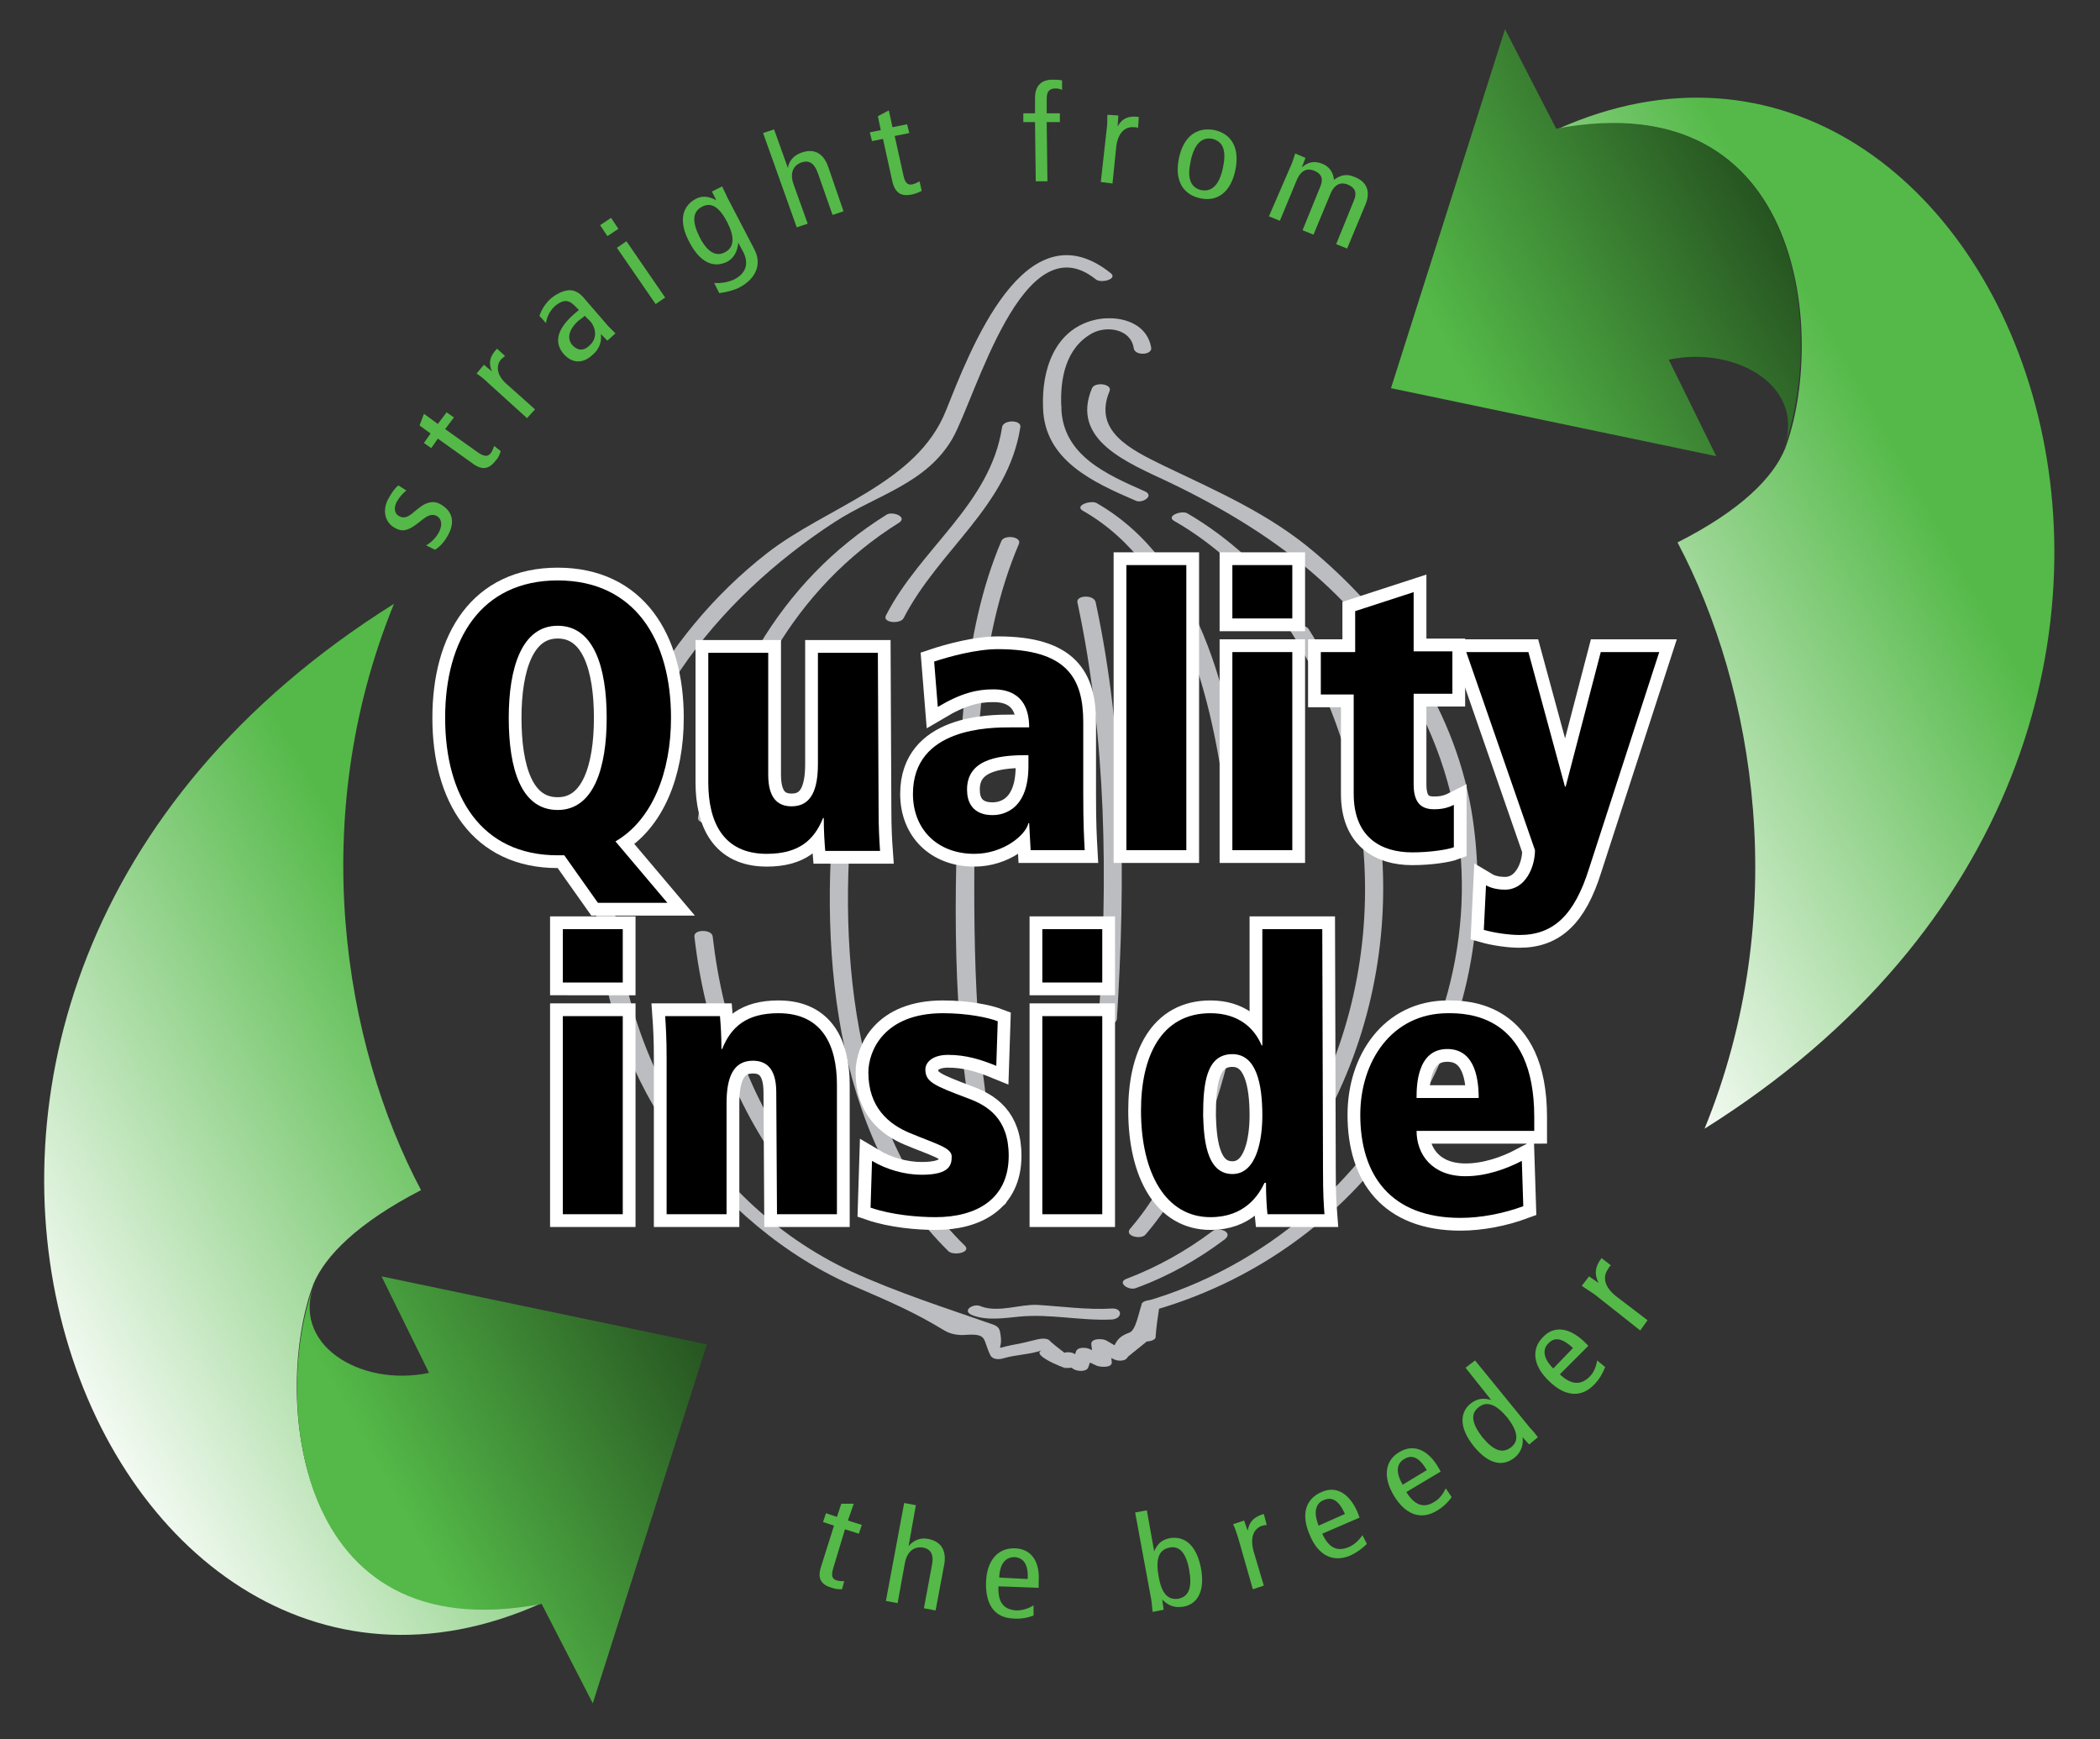 <?xml version="1.0" encoding="utf-8"?>
<!-- Generator: Adobe Illustrator 22.1.0, SVG Export Plug-In . SVG Version: 6.00 Build 0)  -->
<svg version="1.1" id="Layer_1" xmlns="http://www.w3.org/2000/svg" xmlns:xlink="http://www.w3.org/1999/xlink" x="0px" y="0px"
	 viewBox="0 0 287.3 237.9" style="enable-background:new 0 0 287.3 237.9;" xml:space="preserve">
<rect x="0" y="0" width="287.3" height="237.9" fill="#333333" stroke="none"/>
<style type="text/css">
	.st0{fill:#54B948;}
	.st1{fill:none;}
	.st2{fill:#BCBDC0;}
	.st3{stroke:#FFFFFF;stroke-width:3.492;}
	.st4{fill:url(#SVGID_1_);}
	.st5{fill:url(#SVGID_2_);}
	.st6{fill:url(#SVGID_3_);}
	.st7{fill:url(#SVGID_4_);}
</style>
<g>
	<path class="st0" d="M58.3,74.6c0.7-0.4,1.3-1,1.7-1.7c0.6-1.1,0.4-1.9-0.2-2.3c-0.6-0.3-1.1-0.2-1.9,0.4L57,71.7
		c-1.2,0.9-2,1.1-3,0.5c-1.3-0.7-1.8-2.4-0.8-4.1c0.4-0.7,0.8-1.3,1.3-1.7l1.1,0.7c-0.4,0.3-0.9,0.8-1.3,1.5c-0.5,0.9-0.3,1.7,0.3,2
		c0.7,0.4,1.3,0.1,2.2-0.7l0.5-0.4c1-0.8,2-1.1,3-0.5c1.4,0.8,2.1,2.2,1,4.2c-0.5,0.9-1.1,1.6-1.8,2L58.3,74.6z"/>
	<path class="st0" d="M68.5,61.7c-0.1,0.4-0.3,0.9-0.6,1.2c-0.9,1.2-1.8,1.5-3.1,0.6L59.9,60L59,61.3l-1-0.7l0.9-1.3l-1.5-1.1
		l0.6-1.6l1.9,1.4l1.2-1.6l1,0.7l-1.2,1.6l4.5,3.2c0.9,0.6,1.4,0.6,1.8,0c0.2-0.3,0.3-0.6,0.4-0.9L68.5,61.7z"/>
	<path class="st0" d="M66.8,52.4c-0.5-0.5-1-0.9-1.6-1.3l1-1.2l1.1,0.9l0,0c-0.5-1.1-0.3-2.1,0.7-3.1l1.1,1
		c-0.2,0.1-0.3,0.3-0.5,0.4c-0.8,0.9-0.7,2.3,0.9,3.6l3.7,3.3l-1.1,1.2L66.8,52.4z"/>
	<path class="st0" d="M73.8,43.2c0.3-0.9,0.9-1.8,1.6-2.4c1.1-0.9,2.1-1.1,2.5-1.1c0.6,0,1.3,0.2,2.1,1.2l3.2,3.7
		c0.4,0.4,0.8,0.8,1,1l-1.1,1l-0.9-0.9l0,0c0.1,0.8,0,1.9-1.2,2.9c-1.2,1.1-2.7,1.2-3.9-0.2C75.9,47,76,45.2,78.5,43l0.7-0.6
		l-0.3-0.3c-0.5-0.5-0.8-0.8-1.3-0.9s-1.1,0.2-1.6,0.6c-0.8,0.7-1.2,1.6-1.3,2.4L73.8,43.2z M80,43.2c-0.2,0.2-0.5,0.4-0.9,0.7
		c-1.4,1.3-1.5,2.5-0.8,3.3c0.6,0.7,1.5,0.9,2.3,0.1c1.1-0.9,1-2.3,0.2-3.3L80,43.2z"/>
	<path class="st0" d="M83.6,29.8l1,1.5l-1.5,1l-1-1.5L83.6,29.8z M84.4,33.9l1.3-0.9l5.3,7.7l-1.3,0.9L84.4,33.9z"/>
	<path class="st0" d="M103.2,34.1c1.2,2.3-0.1,4.2-2,5.2c-0.7,0.4-2,0.7-2.8,0.8l-0.7-1.4c0.8,0.1,2-0.1,2.8-0.5
		c1.7-0.9,1.9-2.3,1.2-3.7l-0.7-1.3l0,0c-0.1,1.2-0.6,2.1-1.5,2.6c-1.8,0.9-3.7,0.2-5.2-2.7c-1.5-2.8-1-4.9,0.9-5.9
		c0.9-0.5,1.9-0.3,2.8,0.2l0,0l-0.6-1.2l1.4-0.7c0.2,0.5,0.5,1,0.7,1.5L103.2,34.1z M99.2,34.5c1.3-0.7,1.3-2.1,0.3-4.1
		c-1.1-2.1-2.2-2.8-3.5-2.1c-1.3,0.7-1.3,2.1-0.3,4.1S97.9,35.2,99.2,34.5z"/>
	<path class="st0" d="M104.4,18.2l1.5-0.5l1.9,5.3l0,0c0.1-0.9,0.7-1.7,1.8-2.1c1.6-0.6,3-0.1,3.7,1.9l2.1,6.1l-1.5,0.5l-2-5.7
		c-0.5-1.4-1.2-1.8-2.2-1.5c-1.2,0.4-1.7,1.5-1.1,3.1l1.9,5.3l-1.5,0.5L104.4,18.2z"/>
	<path class="st0" d="M126.1,26.1c-0.3,0.2-0.9,0.4-1.3,0.5c-1.4,0.3-2.3-0.1-2.7-1.7l-1.3-5.9l-1.5,0.3l-0.3-1.2l1.5-0.3l-0.4-1.9
		l1.5-0.8l0.5,2.3l2-0.4l0.3,1.2l-2,0.4l1.2,5.4c0.2,1,0.6,1.4,1.3,1.2c0.4-0.1,0.7-0.3,0.9-0.4L126.1,26.1z"/>
	<path class="st0" d="M141.6,16.7H140v-1.2h1.6v-2.1c0-1.5,0.7-2.5,2.4-2.5c0.4,0,0.9,0,1.3,0.1v1.3c-0.2-0.1-0.5-0.2-0.9-0.2
		c-0.9,0-1.2,0.5-1.2,1.4v2h1.8v1.2h-1.8l0.1,8.1h-1.6L141.6,16.7z"/>
	<path class="st0" d="M151.4,17.7c0.1-0.7,0.1-1.4,0.1-2l1.5,0.1l-0.1,1.5l0,0c0.6-1.1,1.5-1.5,2.9-1.3l-0.1,1.5
		c-0.2-0.1-0.4-0.1-0.6-0.1c-1.2-0.1-2.2,0.8-2.4,2.8l-0.5,4.9l-1.6-0.2L151.4,17.7z"/>
	<path class="st0" d="M166.2,17.8c2.5,0.6,3.4,2.7,2.8,5.5c-0.6,2.9-2.4,4.4-4.9,3.8s-3.4-2.7-2.8-5.5
		C161.9,18.8,163.6,17.3,166.2,17.8z M164.3,26c1.5,0.3,2.5-0.7,3-3s0.1-3.6-1.4-4c-1.5-0.3-2.5,0.7-3,3S162.8,25.6,164.3,26z"/>
	<path class="st0" d="M176.5,22.9c0.3-0.6,0.5-1.3,0.7-1.9l1.4,0.6l-0.5,1.3l0,0c0.9-0.8,1.8-0.9,2.8-0.5s1.5,1.2,1.6,2.2
		c0.8-0.6,1.7-0.9,2.8-0.4c1.6,0.6,2.3,1.9,1.5,3.8l-2.5,6l-1.5-0.6l2.4-5.9c0.5-1.1,0.2-1.8-0.7-2.2c-1.1-0.5-2-0.1-2.6,1.5
		l-2.2,5.3l-1.5-0.6l2.4-5.9c0.5-1.1,0.2-1.8-0.7-2.2c-1.1-0.5-2-0.1-2.6,1.5l-2.2,5.3l-1.5-0.6L176.5,22.9z"/>
</g>
<g>
	<path class="st0" d="M115.2,217.4c-0.4,0-0.9,0-1.4-0.2c-1.4-0.4-2-1.2-1.5-2.8l1.8-5.7l-1.5-0.5l0.4-1.2l1.5,0.5l0.6-1.8h1.7
		L116,208l1.9,0.6l-0.4,1.2l-1.9-0.6l-1.6,5.3c-0.3,1-0.2,1.5,0.5,1.7c0.4,0.1,0.7,0.1,1,0.1L115.2,217.4z"/>
	<path class="st0" d="M123.7,205.6l1.6,0.3l-1,5.6l0,0c0.6-0.7,1.5-1.2,2.6-1c1.7,0.3,2.6,1.4,2.3,3.4l-1.2,6.4l-1.6-0.3l1.1-5.9
		c0.3-1.5-0.2-2.2-1.2-2.4c-1.2-0.2-2.2,0.5-2.5,2.1l-1,5.5l-1.6-0.3L123.7,205.6z"/>
	<path class="st0" d="M136.6,217c-0.1,2.2,0.7,3.2,2.5,3.3c0.8,0,1.7-0.3,2.3-0.7v1.4c-0.8,0.3-1.8,0.5-2.8,0.4
		c-2.6-0.1-3.8-2-3.7-5c0.1-2.9,1.6-4.7,4-4.6c2.2,0.1,3.4,1.8,3.2,4.6v0.8L136.6,217z M140.6,216c0.1-1.9-0.5-2.9-1.8-3
		c-1,0-2,0.6-2.1,2.8L140.6,216z"/>
	<path class="st0" d="M155.3,206.9l1.6-0.3l1,5.6l0,0c0.5-1.1,1.1-1.6,2.2-1.8c2-0.3,3.6,1,4.2,4.1c0.6,3.2-0.5,5-2.5,5.3
		c-1.4,0.2-2.2-0.4-2.8-1l0,0l0.2,1.4l-1.5,0.3c-0.1-0.6-0.1-1.1-0.2-1.7L155.3,206.9z M161.2,218.7c1.5-0.3,1.9-1.6,1.5-3.9
		c-0.4-2.3-1.3-3.4-2.7-3.1c-1.5,0.3-1.9,1.6-1.5,3.9C158.9,217.9,159.7,218.9,161.2,218.7z"/>
	<path class="st0" d="M169.4,210.4c-0.2-0.6-0.4-1.3-0.7-1.9l1.5-0.5l0.5,1.4l0,0c0.2-1.2,0.8-1.9,2.2-2.3l0.4,1.5
		c-0.2,0-0.4,0.1-0.6,0.1c-1.2,0.4-1.7,1.6-1.2,3.5l1.4,4.7l-1.5,0.5L169.4,210.4z"/>
	<path class="st0" d="M180.9,209.8c0.9,2,2.1,2.5,3.7,1.8c0.7-0.3,1.4-1,1.8-1.6l0.6,1.2c-0.6,0.6-1.4,1.2-2.3,1.6
		c-2.4,1-4.4-0.1-5.5-2.8c-1.2-2.7-0.7-4.9,1.6-5.9c2-0.9,3.8,0.2,4.9,2.7l0.3,0.8L180.9,209.8z M184,207.1
		c-0.8-1.8-1.7-2.4-2.9-1.9c-1,0.4-1.5,1.5-0.7,3.5L184,207.1z"/>
	<path class="st0" d="M192.4,204.1c1.1,1.8,2.4,2.3,3.9,1.3c0.7-0.4,1.2-1.2,1.5-1.8l0.8,1.2c-0.5,0.7-1.2,1.4-2.1,1.9
		c-2.2,1.3-4.3,0.4-5.8-2.1s-1.3-4.8,0.8-6c1.9-1.1,3.8-0.3,5.2,2l0.4,0.7L192.4,204.1z M195.2,201.1c-1-1.7-2-2.2-3.1-1.5
		c-0.9,0.5-1.3,1.6-0.2,3.5L195.2,201.1z"/>
	<path class="st0" d="M209.3,195.3c0.4,0.4,0.8,0.9,1.1,1.3l-1.2,1l-0.9-1l0,0c0.1,0.8,0,1.9-1.1,2.8c-1.6,1.3-3.6,0.9-5.6-1.6
		s-1.9-4.6-0.4-5.8c0.9-0.7,1.7-0.8,2.8-0.5l0,0l-3.5-4.4l1.3-1L209.3,195.3z M202.3,192.5c-1.2,0.9-0.9,2.3,0.5,4.1
		c1.5,1.8,2.7,2.3,3.9,1.4c1.2-0.9,0.9-2.3-0.5-4.1C204.7,192.1,203.4,191.6,202.3,192.5z"/>
	<path class="st0" d="M213.4,188c1.6,1.5,2.9,1.5,4.1,0.3c0.6-0.6,0.9-1.5,1-2.2l1.1,0.9c-0.3,0.8-0.8,1.7-1.5,2.4
		c-1.8,1.9-4.1,1.6-6.2-0.5c-2.1-2-2.5-4.3-0.8-6c1.5-1.6,3.6-1.3,5.6,0.6l0.6,0.6L213.4,188z M215.2,184.4
		c-1.4-1.3-2.5-1.6-3.4-0.6c-0.7,0.7-0.8,1.9,0.7,3.4L215.2,184.4z"/>
	<path class="st0" d="M218.2,177.1c-0.6-0.4-1.2-0.8-1.8-1.2l1-1.3l1.3,0.9l0,0c-0.6-1.2-0.5-2.2,0.4-3.4l1.3,1
		c-0.2,0.1-0.3,0.3-0.4,0.5c-0.8,1.1-0.5,2.5,1.2,3.8l4.2,3.2l-1,1.4L218.2,177.1z"/>
</g>
<g>
	<path class="st1" d="M157.4,178.5c25.1-6.8,43.6-29.7,43.6-57c0-25-15.9-45.6-37.6-55c-16.4-7.1-14.2-9.9-12.8-13.3"/>
	<path class="st2" d="M158,179.2c29.3-8.5,47.9-36.7,43.5-67.1c-2.1-14.5-10.6-27.2-21.6-36.5c-6.2-5.3-13.4-8.4-20.7-11.9
		c-4.5-2.2-9.7-4.7-7.4-10.2c0.4-1-2-1.3-2.4-0.4c-3,7.1,4.9,10.2,10.4,12.8c15.7,7.5,28,17.1,35.4,33.3
		c14.6,32.1-5.8,69.3-38.4,78.8C155.3,178.3,157,179.5,158,179.2L158,179.2z"/>
</g>
<g>
	<path class="st1" d="M150.9,37.8c-1.1-0.8-7-6.7-14,5c-7,11.8-6.5,19.4-13.3,22.5c-22.7,10.4-40.9,29.9-40.9,56.2
		c0,14,5.1,27.7,14.2,38.4c4.6,5.4,10.1,9.9,16.3,13.3c3,1.7,6.2,3.1,9.4,4.2c1.4,0.5,3.7,0.6,4.9,1.4c1.2,0.7,1.5,2.2,2.5,2.7
		c1.4,0.8,2.6,0.2,4,0.2c3.1,0.1,0.6,0.4,2.6,3.5c0.3-0.3,5.6-1,6-1.4c0.6,1.3,1.7,2.4,3.4,2.6c0-0.2,0.1-0.4,0.1-0.7
		c0.5,0.4,1.1,0.8,1.6,1.1c0.1-0.5,0.4-1.2,0.6-1.7c0.5,0.4,2.1,0.9,2.5,1.2c-0.2-0.6-0.1-1.8-0.3-2.4c0.6,0.6,2,1.1,2.6,1.5
		c0.3-1.9,1.8-2.9,3.8-2.6c-0.3-1.6-0.5-3.2,0.5-4.2"/>
	<path class="st2" d="M152,37.4c-11.8-9.5-19.3,10.6-22.6,18.8c-4,10-16.3,13.1-24.5,19.5c-7.3,5.7-13.2,12.9-17.5,21
		c-9.8,18.3-7.1,42.9,5.2,59.4c6.4,8.5,14.7,15.8,24.6,20c4.4,1.9,7.9,3.4,12,5.9c0.8,0.5,2,0.7,2.9,0.6c3.1-0.2,2.3,0.6,3.4,2.8
		c0.3,0.6,1.2,0.6,1.8,0.4c1.7-0.5,3.6-0.5,5.3-1.1c-2.1,0.7,5,3.2,2.9,2.3c0.6,0.3,1.7,0.1,1.8-0.6c0-0.2,0.1-0.4,0.1-0.7
		c-0.7,0.2-1.4,0.4-2.1,0.5c0.5,0.4,1,0.7,1.6,1.1c0.5,0.3,1.8,0.4,2-0.3c0.2-0.6,0.4-1.1,0.6-1.7c-0.7,0.1-1.4,0.2-2,0.3
		c0.8,0.4,1.6,0.8,2.5,1.2c0.4,0.2,2.2,0.4,2.1-0.5c-0.1-0.8-0.2-1.6-0.3-2.4c-0.7,0.2-1.4,0.4-2.1,0.5c0.8,0.6,1.7,1.1,2.6,1.5
		c0.5,0.3,1.7,0.4,2-0.3c0.9-0.7,1.7-1.4,2.6-2.1c0.4,0,1.3-0.2,1.2-0.7c0.1-1.3,0.3-2.7,0.5-4c0.4-1-2-1.3-2.4-0.4
		c-0.4,1.1-0.8,3.6-1.7,3.9c-1.7,0.6-1.9,1.4-2.5,2.9c0.7-0.1,1.4-0.2,2-0.3c-0.9-0.5-1.7-1-2.6-1.5c-0.4-0.3-2.2-0.4-2.1,0.5
		c0.1,0.8,0.2,1.6,0.3,2.4c0.7-0.2,1.4-0.4,2.1-0.5c-0.8-0.4-1.6-0.8-2.5-1.2c-0.5-0.3-1.8-0.4-2,0.3c-0.2,0.6-0.4,1.1-0.6,1.7
		c0.7-0.1,1.4-0.2,2-0.3c-0.5-0.4-1-0.7-1.6-1.1s-1.9-0.3-2.1,0.5c0,0.2-0.1,0.4-0.1,0.7c0.6-0.2,1.2-0.4,1.8-0.6
		c-1-0.8-2-1.5-2.9-2.3c-0.3-0.5-1.2-0.4-1.7-0.3c-1.2,0.3-2.4,0.6-3.6,0.8c-2.5,0.5-1.2,0.8-1.5-1.3c-0.1-0.8-0.2-1.2-1-1.5
		c-6.3-2.2-13.2-4.4-19.5-7.3c-20.9-9.8-32.8-32.2-32.4-54.8c0.4-20.3,13.9-37.1,30.2-47.7c5.7-3.7,12.5-5.2,16.1-11.4
		c3.2-5.6,9.6-29.8,19.6-21.8C150.6,38.8,152.9,38.2,152,37.4L152,37.4z"/>
</g>
<g>
	<path class="st1" d="M109.6,161.4c-7.2-8.7-12-20.3-13.3-33.2"/>
	<path class="st2" d="M110.6,161c-7.6-9.6-11.7-20.7-13.1-32.9c-0.1-1-2.6-1-2.5,0c1.4,12.4,5.7,23.8,13.4,33.6
		C109.1,162.5,111.4,162,110.6,161L110.6,161z"/>
</g>
<g>
	<path class="st1" d="M166.7,168.9c-3.7,2.9-7.7,5.1-12,6.6"/>
	<path class="st2" d="M165.9,168.4c-3.6,2.7-7.5,4.9-11.7,6.5c-1.5,0.5,0.2,1.7,1.2,1.3c4.4-1.6,8.5-3.9,12.2-6.7
		C168.8,168.5,166.6,167.8,165.9,168.4L165.9,168.4z"/>
</g>
<g>
	<path class="st1" d="M177.7,86.2c6.4,9.6,10.3,21.9,10.3,35.3c0,14.6-4.6,28-12.1,38"/>
	<path class="st2" d="M176.6,86.4c14,22.1,13.6,51.4-1.7,72.7c-0.8,1,1.6,1.5,2.1,0.8c15.6-21.7,16.3-51.4,2-73.9
		C178.4,85.2,176,85.6,176.6,86.4L176.6,86.4z"/>
</g>
<g>
	<path class="st1" d="M161.5,70.8c4.1,2.4,7.9,5.5,11.3,9.1"/>
	<path class="st2" d="M160.7,71.3c4.2,2.4,7.8,5.5,11.1,9c0.6,0.7,3,0.2,2.1-0.8c-3.4-3.6-7.2-6.8-11.5-9.3
		C161.6,69.8,159.4,70.6,160.7,71.3L160.7,71.3z"/>
</g>
<g>
	<path class="st1" d="M96.7,111.9C99.3,93.8,109,78.7,122.1,71"/>
	<path class="st2" d="M97.9,111.9c2.7-16.4,10.7-31.4,25.1-40.4c1.2-0.8-0.9-1.6-1.7-1.1c-14.8,9.2-23,24.5-25.8,41.4
		C95.3,112.8,97.7,112.9,97.9,111.9L97.9,111.9z"/>
</g>
<g>
	<path class="st1" d="M149,69.4c9.9,5.1,17.6,20.9,19.8,40.7"/>
	<path class="st2" d="M148.2,69.9c13.5,7.7,17.7,26.1,19.5,40.2c0.1,1,2.6,1,2.5,0c-1.8-14.7-6.2-33.3-20.2-41.3
		C149.1,68.4,146.9,69.2,148.2,69.9L148.2,69.9z"/>
</g>
<g>
	<path class="st1" d="M122.4,84.4c2.3-4.7,5-8.4,7.9-11.4c5.9-6.1,7.1-8.2,8-14.7"/>
	<path class="st2" d="M123.6,84.6c4.9-9.5,14.3-15.3,16-26.2c0.1-1-2.3-1-2.5,0C135.5,69,125.9,75,121.2,84.2
		C120.7,85.2,123.1,85.4,123.6,84.6L123.6,84.6z"/>
</g>
<g>
	<path class="st1" d="M131,170.8c-3.5-3.1-6.5-7.5-9.1-13c-2.5-5.4-4.4-11.8-5.6-18.9c-0.9-5.4-1.4-11.2-1.4-17.3
		c0-4.9,0.3-9.7,1-14.2"/>
	<path class="st2" d="M132,170.4c-15.9-15.5-17.6-42.2-15-63c0.1-1-2.3-1-2.5,0c-2.6,21-0.8,48.1,15.3,63.8
		C130.6,171.8,132.9,171.3,132,170.4L132,170.4z"/>
</g>
<g>
	<path class="st1" d="M167.1,143.6c-2.4,10.5-6.4,19.2-11.4,24.9"/>
	<path class="st2" d="M165.9,143.4c-2.1,8.9-5.3,17.7-11.3,24.7c-0.8,1,1.5,1.5,2.1,0.8c6.1-7.1,9.4-16,11.6-25.1
		C168.6,142.7,166.1,142.5,165.9,143.4L165.9,143.4z"/>
</g>
<g>
	<path class="st1" d="M136.6,164.3c-2.7-9.2-4.4-24.9-4.4-42.7c0-21.3,2.5-39.6,6.1-47.4"/>
	<path class="st2" d="M137.7,164.1c-4-14.7-4.5-30.5-4.4-45.7c0.1-14.3,0.4-30.7,6.1-44c0.4-1-2-1.3-2.4-0.4
		c-5.4,12.7-5.7,27.8-6.1,41.3c-0.5,16.3,0.1,33.4,4.4,49.2C135.6,165.4,138,165.2,137.7,164.1L137.7,164.1z"/>
</g>
<g>
	<path class="st1" d="M148.7,82.4c2.2,9.4,3.5,23.5,3.5,39.2c0,6.2-0.2,12.2-0.6,17.8"/>
	<path class="st2" d="M147.4,82.4c4,18.6,4.2,38.1,2.9,57c-0.1,1,2.4,1,2.5,0c1.2-18.9,1.1-38.4-2.9-57
		C149.7,81.3,147.2,81.4,147.4,82.4L147.4,82.4z"/>
</g>
<g>
	<path class="st1" d="M156.3,47.6c-0.6-5.5-13.3-5.1-12.4,8.1"/>
	<path class="st2" d="M157.5,47.6c-0.6-3.7-4.8-4.6-7.9-3.8c-5.4,1.4-7.1,6.9-6.9,11.9c0.1,1,2.5,1,2.5,0c-0.2-3.9,0.6-8.1,4.2-10.1
		c2-1.1,5.3-0.6,5.7,2C155.2,48.7,157.6,48.6,157.5,47.6L157.5,47.6z"/>
</g>
<g>
	<path class="st1" d="M156,67.8c-4.3-1.9-12-4.7-12-12"/>
	<path class="st2" d="M156.6,67.2c-5.2-2.3-11.2-4.9-11.4-11.4c0-1-2.5-1-2.5,0c0.2,7.2,6.9,10.2,12.7,12.7
		C156.3,68.9,158,67.8,156.6,67.2L156.6,67.2z"/>
</g>
<g>
	<path class="st1" d="M133.6,179.2c1.6,1,6.4-0.3,9,0c3.2,0.4,6.5,0.7,9.5,0.5"/>
	<path class="st2" d="M133,179.9c2,0.8,4.4,0.4,6.5,0.2c4.2-0.4,8.4,0.6,12.6,0.4c1.5-0.1,1.5-1.6,0-1.5c-3.4,0.2-6.8-0.3-10.2-0.5
		c-2.4-0.1-5.3,1.1-7.7,0.2C133.2,178.2,131.5,179.3,133,179.9L133,179.9z"/>
</g>
<path class="st3" d="M81.8,123.5l-4.6-6.5h-0.9c-10.5,0-15.4-8.1-15.4-18.8c0-10.7,4.9-18.8,15.4-18.8s15.5,8.1,15.5,18.8
	c0,7.5-2.6,14-7.6,16.9l7.1,8.4H81.8z M76.3,110.8c4.9,0,6.7-5.7,6.7-12.6c0-7-1.8-12.6-6.7-12.6s-6.7,5.7-6.7,12.6
	C69.6,105.2,71.3,110.8,76.3,110.8z"/>
<path class="st3" d="M120.2,110.7c0,2.6,0.1,4.3,0.2,5.7h-7.5c-0.1-1.2-0.2-2.7-0.2-4.5h-0.1c-1.2,3-3.3,4.9-7.7,4.9
	c-6,0-8-4.4-8-9.8V89.3h8.2V106c0,3.4,1.5,4.3,3.2,4.3c2.7,0,3.6-2.3,3.6-5.8V89.3h8.2L120.2,110.7L120.2,110.7z"/>
<path class="st3" d="M127.8,90.5c2.1-0.7,5.8-1.7,8.7-1.7c9.5,0,11.7,4,11.7,10v9.9c0,4,0.1,5.8,0.2,7.6H141l-0.2-3.7h-0.1
	c-0.4,1.7-3.5,4.2-7.4,4.2c-5,0-8.4-3.3-8.4-8.2c0-9.1,10.6-9.1,13.4-9.1h2.5c0-5.2-3.9-5.2-5-5.2c-2.1,0-4.3,0.5-7.5,2.4
	L127.8,90.5z M140.7,103.3c-3.3,0-8.4,0.2-8.4,4.7c0,3.5,2.9,3.5,3.5,3.5c0.7,0,4.9-0.1,4.9-6.7V103.3z"/>
<path class="st3" d="M154.1,77.3h8.2v39h-8.2V77.3z"/>
<path class="st3" d="M168.6,77.3h8.2v7.3h-8.2V77.3z M168.6,89.2h8.2v27.1h-8.2V89.2z"/>
<path class="st3" d="M180.7,89.2h4.7v-5.6l8-2.6v8.1h5.3v5.8h-5.3v12.4c0,2.7,1.2,3.4,2.8,3.4c1.1,0,1.9-0.2,2.7-0.6v5.8
	c-0.8,0.3-3.1,0.7-5.7,0.7c-4.3,0-8-2.1-8-8V95h-4.5V89.2z"/>
<path class="st3" d="M217.4,118.8c-2,6.4-4.9,9.1-9.5,9.1c-1.5,0-3.5-0.3-4.9-0.7l0.3-6.1c0.5,0.3,1.4,0.6,2.6,0.6
	c2.8,0,4.1-3.1,4.1-5.4l-9.4-27.1h8.5l5,18.4h0.1l4.8-18.4h8L217.4,118.8z"/>
<path class="st3" d="M77,127.1h8.2v7.3H77V127.1z M77,139h8.2v27.1H77V139z"/>
<path class="st3" d="M106.2,149.4c0-3.4-1.5-4.3-3.2-4.3c-2.7,0-3.6,2.3-3.6,5.8v15.2h-8.2v-21.4c0-2.6-0.1-4.3-0.2-5.7h7.5
	c0.1,1.2,0.2,2.7,0.2,4.5h0.1c1.2-3,3.3-4.9,7.7-4.9c6,0,8,4.4,8,9.8v17.7h-8.2L106.2,149.4L106.2,149.4z"/>
<path class="st3" d="M136.3,145.8c-2.2-0.9-4.2-1.5-6.6-1.5c-2.1,0-3.1,1-3.1,2c0,1.7,1.2,2.2,5.7,3.9c2.8,1,5.7,2.8,5.7,7.9
	c0,6-4.5,8.4-10,8.4c-2.4,0-6-0.3-8.9-1.3l0.2-6.4c2,1.2,4.5,1.9,6.8,1.9c3.9,0,4.1-1.4,4.1-2.5c0-1.2-2.1-1.7-5.7-3.2
	c-2.9-1.2-5.7-3.5-5.7-8.3c0-2.9,2.1-8.1,10.2-8.1c3.4,0,6.2,0.6,7.5,1.1L136.3,145.8z"/>
<path class="st3" d="M142.6,127.1h8.2v7.3h-8.2V127.1z M142.6,139h8.2v27.1h-8.2V139z"/>
<path class="st3" d="M181,160c0,3.4,0.1,4.8,0.2,6.1h-7.8c-0.1-1-0.2-2.4-0.2-4.3H173c-0.8,1.7-2.7,4.7-7.4,4.7
	c-6.1,0-9.5-6-9.5-14.6c0-7.3,2.7-13.3,9.5-13.3c3.8,0,6,2,7,4.4h0.1v-15.9h8.2L181,160L181,160z M168.6,160.6c3.4,0,4.1-4.9,4.1-8
	c0-4.3-0.8-8.4-4.1-8.4c-3.6,0-4,4.1-4,8.4C164.7,155.4,164.9,160.6,168.6,160.6z"/>
<path class="st3" d="M209.8,154.7h-16c0,3.2,2.1,6.2,6.7,6.2c2.8,0,5.6-1,7.7-2.1l0.2,6.2c-2.7,1-5.8,1.6-8.6,1.6
	c-9.5,0-13.7-5.8-13.7-14.1c0-7.3,4.3-13.9,12-13.9c2.4,0,11.8,0,11.8,14.2v1.9H209.8z M202.3,150.2c0-3.4-0.9-6.7-4.3-6.7
	c-4.2,0-4.2,5.2-4.2,6.7H202.3z"/>
<path d="M81.8,123.5l-4.6-6.5h-0.9c-10.5,0-15.4-8.1-15.4-18.8c0-10.7,4.9-18.8,15.4-18.8s15.5,8.1,15.5,18.8c0,7.5-2.6,14-7.6,16.9
	l7.1,8.4H81.8z M76.3,110.8c4.9,0,6.7-5.7,6.7-12.6c0-7-1.8-12.6-6.7-12.6s-6.7,5.7-6.7,12.6C69.6,105.2,71.3,110.8,76.3,110.8z"/>
<path d="M120.2,110.7c0,2.6,0.1,4.3,0.2,5.7h-7.5c-0.1-1.2-0.2-2.7-0.2-4.5h-0.1c-1.2,3-3.3,4.9-7.7,4.9c-6,0-8-4.4-8-9.8V89.3h8.2
	V106c0,3.4,1.5,4.3,3.2,4.3c2.7,0,3.6-2.3,3.6-5.8V89.3h8.2L120.2,110.7L120.2,110.7z"/>
<path d="M127.8,90.5c2.1-0.7,5.8-1.7,8.7-1.7c9.5,0,11.7,4,11.7,10v9.9c0,4,0.1,5.8,0.2,7.6H141l-0.2-3.7h-0.1
	c-0.4,1.7-3.5,4.2-7.4,4.2c-5,0-8.4-3.3-8.4-8.2c0-9.1,10.6-9.1,13.4-9.1h2.5c0-5.2-3.9-5.2-5-5.2c-2.1,0-4.3,0.5-7.5,2.4
	L127.8,90.5z M140.7,103.3c-3.3,0-8.4,0.2-8.4,4.7c0,3.5,2.9,3.5,3.5,3.5c0.7,0,4.9-0.1,4.9-6.7V103.3z"/>
<path d="M154.1,77.3h8.2v39h-8.2V77.3z"/>
<path d="M168.6,77.3h8.2v7.3h-8.2V77.3z M168.6,89.2h8.2v27.1h-8.2V89.2z"/>
<path d="M180.7,89.2h4.7v-5.6l8-2.6v8.1h5.3v5.8h-5.3v12.4c0,2.7,1.2,3.4,2.8,3.4c1.1,0,1.9-0.2,2.7-0.6v5.8
	c-0.8,0.3-3.1,0.7-5.7,0.7c-4.3,0-8-2.1-8-8V95h-4.5V89.2z"/>
<path d="M217.4,118.8c-2,6.4-4.9,9.1-9.5,9.1c-1.5,0-3.5-0.3-4.9-0.7l0.3-6.1c0.5,0.3,1.4,0.6,2.6,0.6c2.8,0,4.1-3.1,4.1-5.4
	l-9.4-27.1h8.5l5,18.4h0.1l4.8-18.4h8L217.4,118.8z"/>
<path d="M77,127.1h8.2v7.3H77V127.1z M77,139h8.2v27.1H77V139z"/>
<path d="M106.2,149.4c0-3.4-1.5-4.3-3.2-4.3c-2.7,0-3.6,2.3-3.6,5.8v15.2h-8.2v-21.4c0-2.6-0.1-4.3-0.2-5.7h7.5
	c0.1,1.2,0.2,2.7,0.2,4.5h0.1c1.2-3,3.3-4.9,7.7-4.9c6,0,8,4.4,8,9.8v17.7h-8.2L106.2,149.4L106.2,149.4z"/>
<path d="M136.3,145.8c-2.2-0.9-4.2-1.5-6.6-1.5c-2.1,0-3.1,1-3.1,2c0,1.7,1.2,2.2,5.7,3.9c2.8,1,5.7,2.8,5.7,7.9c0,6-4.5,8.4-10,8.4
	c-2.4,0-6-0.3-8.9-1.3l0.2-6.4c2,1.2,4.5,1.9,6.8,1.9c3.9,0,4.1-1.4,4.1-2.5c0-1.2-2.1-1.7-5.7-3.2c-2.9-1.2-5.7-3.5-5.7-8.3
	c0-2.9,2.1-8.1,10.2-8.1c3.4,0,6.2,0.6,7.5,1.1L136.3,145.8z"/>
<path d="M142.6,127.1h8.2v7.3h-8.2V127.1z M142.6,139h8.2v27.1h-8.2V139z"/>
<path d="M181,160c0,3.4,0.1,4.8,0.2,6.1h-7.8c-0.1-1-0.2-2.4-0.2-4.3H173c-0.8,1.7-2.7,4.7-7.4,4.7c-6.1,0-9.5-6-9.5-14.6
	c0-7.3,2.7-13.3,9.5-13.3c3.8,0,6,2,7,4.4h0.1v-15.9h8.2L181,160L181,160z M168.6,160.6c3.4,0,4.1-4.9,4.1-8c0-4.3-0.8-8.4-4.1-8.4
	c-3.6,0-4,4.1-4,8.4C164.7,155.4,164.9,160.6,168.6,160.6z"/>
<path d="M209.8,154.7h-16c0,3.2,2.1,6.2,6.7,6.2c2.8,0,5.6-1,7.7-2.1l0.2,6.2c-2.7,1-5.8,1.6-8.6,1.6c-9.5,0-13.7-5.8-13.7-14.1
	c0-7.3,4.3-13.9,12-13.9c2.4,0,11.8,0,11.8,14.2v1.9H209.8z M202.3,150.2c0-3.4-0.9-6.7-4.3-6.7c-4.2,0-4.2,5.2-4.2,6.7H202.3z"/>
<linearGradient id="SVGID_1_" gradientUnits="userSpaceOnUse" x1="261.635" y1="173.248" x2="197.145" y2="137.42" gradientTransform="matrix(1 0 0 -1 0 237.89)">
	<stop  offset="0" style="stop-color:#54B948"/>
	<stop  offset="1" style="stop-color:#FFFFFF"/>
</linearGradient>
<path class="st4" d="M229.5,74.2c10.6,20,15.7,50.8,3.7,80.2C319.7,100.2,274.1-9.8,213,17.7c34.5-6.6,36.7,29.3,31.2,43.7
	C242.6,65.3,238.2,69.8,229.5,74.2z"/>
<linearGradient id="SVGID_2_" gradientUnits="userSpaceOnUse" x1="198.144" y1="190.26" x2="274.46" y2="232.559" gradientTransform="matrix(1 0 0 -1 0 237.89)">
	<stop  offset="0" style="stop-color:#54B948"/>
	<stop  offset="1" style="stop-color:#000000"/>
</linearGradient>
<path class="st5" d="M212.9,17.6l-7-13.6l-15.6,49.1l44.5,9.3l-6.5-13.2c9.5-2,19.1,4,15.6,12.4c0-0.1,0.1-0.2,0.1-0.3
	C249.6,46.9,247.4,11.1,212.9,17.6z"/>
<linearGradient id="SVGID_3_" gradientUnits="userSpaceOnUse" x1="66.853" y1="88.525" x2="2.364" y2="52.697" gradientTransform="matrix(1 0 0 -1 0 237.89)">
	<stop  offset="0" style="stop-color:#54B948"/>
	<stop  offset="1" style="stop-color:#FFFFFF"/>
</linearGradient>
<path class="st6" d="M57.6,162.8c-10.6-20-15.7-50.8-3.7-80.2C-32.6,136.8,13,246.8,74.1,219.3c-34.5,6.6-36.7-29.3-31.2-43.7
	C44.5,171.8,48.9,167.3,57.6,162.8z"/>
<linearGradient id="SVGID_4_" gradientUnits="userSpaceOnUse" x1="55.687" y1="30.135" x2="132.002" y2="72.434" gradientTransform="matrix(1 0 0 -1 0 237.89)">
	<stop  offset="0" style="stop-color:#54B948"/>
	<stop  offset="1" style="stop-color:#000000"/>
</linearGradient>
<path class="st7" d="M74.1,219.4l7,13.6l15.6-49.1l-44.5-9.3l6.5,13.2c-9.5,2-19.1-4-15.6-12.4c0,0.1-0.1,0.2-0.1,0.3
	C37.4,190.2,39.6,226,74.1,219.4z"/>
</svg>
